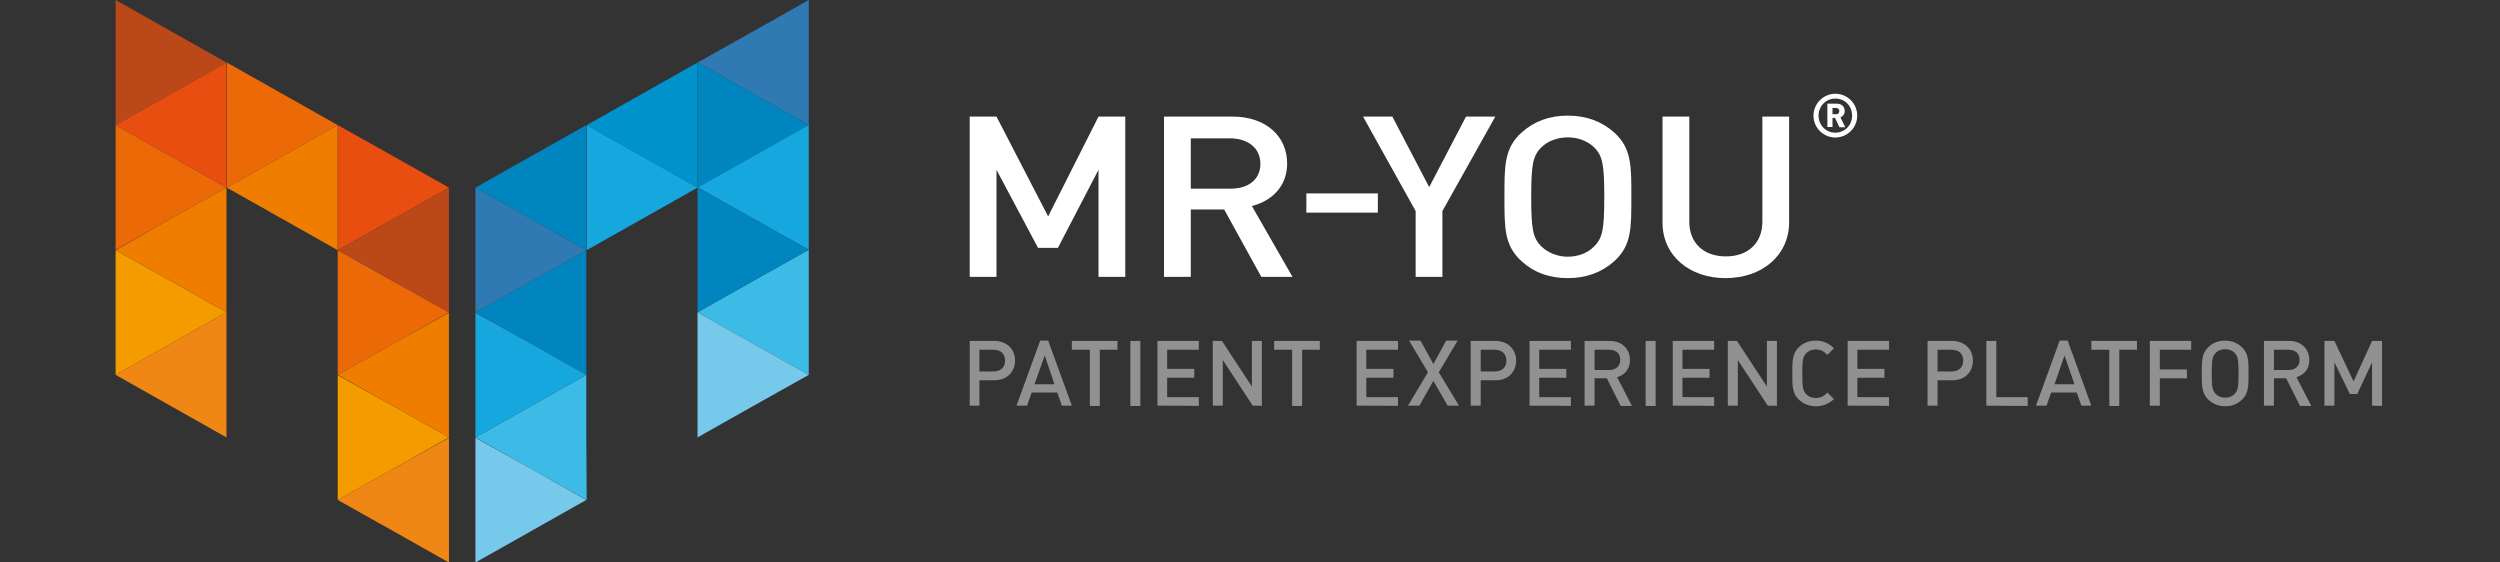 <svg xmlns="http://www.w3.org/2000/svg" width="800" height="180" viewBox="0 0 800 180" fill="none"><rect x="0" y="0" width="800" height="180" fill="#333333" stroke="none"/><g clip-path="url(#clip0_180_10368)"><path d="M318.159 121.692H313.411V129.818H310.307V109.092H318.159C322.176 109.092 324.824 111.74 324.824 115.392C324.824 119.044 322.176 121.692 318.159 121.692ZM317.976 111.922H313.411V118.861H317.976C320.168 118.861 321.628 117.583 321.628 115.392C321.628 113.2 320.168 111.922 317.976 111.922Z" fill="#929191"></path><path d="M339.798 129.817L338.337 125.617H330.12L328.659 129.817H325.281L332.859 109H335.416L342.994 129.817H339.798ZM334.32 113.748L331.033 122.97H337.424L334.32 113.748Z" fill="#929191"></path><path d="M351.941 111.922V129.909H348.746V111.922H342.994V109.092H357.602V111.922H351.941Z" fill="#929191"></path><path d="M361.711 129.818V109.092H364.907V129.909H361.711V129.818Z" fill="#929191"></path><path d="M370.385 129.818V109.092H383.624V111.922H373.489V118.04H382.163V120.87H373.489V127.079H383.624V129.909C383.715 129.818 370.385 129.818 370.385 129.818Z" fill="#929191"></path><path d="M400.881 129.818L391.294 115.209V129.818H388.098V109.092H391.02L400.607 123.7V109.092H403.802V129.909C403.802 129.818 400.881 129.818 400.881 129.818Z" fill="#929191"></path><path d="M416.677 111.922V129.909H413.481V111.922H407.729V109.092H422.338V111.922H416.677Z" fill="#929191"></path><path d="M434.116 129.818V109.092H447.355V111.922H437.22V118.04H445.894V120.87H437.22V127.079H447.355V129.909C447.355 129.818 434.116 129.818 434.116 129.818Z" fill="#929191"></path><path d="M463.242 129.817L458.676 121.874L454.202 129.817H450.55L456.942 119.135L450.916 109H454.568L458.676 116.487L462.785 109H466.437L460.411 119.135L466.894 129.817H463.242Z" fill="#929191"></path><path d="M478.581 121.692H473.833V129.818H470.637V109.092H478.489C482.507 109.092 485.155 111.74 485.155 115.392C485.155 119.044 482.598 121.692 478.581 121.692ZM478.398 111.922H473.833V118.861H478.398C480.589 118.861 482.05 117.583 482.05 115.392C482.05 113.2 480.589 111.922 478.398 111.922Z" fill="#929191"></path><path d="M489.446 129.818V109.092H502.685V111.922H492.551V118.04H501.225V120.87H492.551V127.079H502.685V129.909C502.685 129.818 489.446 129.818 489.446 129.818Z" fill="#929191"></path><path d="M518.572 129.818L514.19 121.053H510.264V129.818H507.068V109.092H515.103C519.029 109.092 521.585 111.648 521.585 115.209C521.585 118.222 519.759 120.048 517.477 120.687L522.224 129.909H518.572V129.818ZM514.92 111.922H510.264V118.405H514.92C517.02 118.405 518.481 117.218 518.481 115.118C518.481 113.018 517.02 111.922 514.92 111.922Z" fill="#929191"></path><path d="M526.607 129.818V109.092H529.803V129.909H526.607V129.818Z" fill="#929191"></path><path d="M535.281 129.818V109.092H548.52V111.922H538.385V118.04H547.059V120.87H538.385V127.079H548.52V129.909C548.52 129.818 535.281 129.818 535.281 129.818Z" fill="#929191"></path><path d="M565.685 129.818L556.098 115.209V129.818H552.902V109.092H555.824L565.411 123.7V109.092H568.607V129.909C568.607 129.818 565.685 129.818 565.685 129.818Z" fill="#929191"></path><path d="M581.024 130C578.833 130 577.007 129.178 575.546 127.809C573.537 125.8 573.537 123.426 573.537 119.5C573.537 115.574 573.537 113.2 575.546 111.191C577.007 109.73 578.833 109 581.024 109C583.581 109 585.315 109.913 586.868 111.465L584.768 113.565C583.672 112.47 582.759 111.83 581.024 111.83C579.837 111.83 578.65 112.287 577.92 113.109C576.915 114.204 576.733 115.391 576.733 119.591C576.733 123.791 576.915 124.978 577.92 126.074C578.65 126.896 579.746 127.352 581.024 127.352C582.759 127.352 583.672 126.713 584.768 125.617L586.868 127.717C585.315 129.087 583.581 130 581.024 130Z" fill="#929191"></path><path d="M591.25 129.818V109.092H604.49V111.922H594.355V118.04H603.029V120.87H594.355V127.079H604.49V129.909C604.49 129.818 591.25 129.818 591.25 129.818Z" fill="#929191"></path><path d="M624.759 121.692H620.012V129.818H616.816V109.092H624.668C628.685 109.092 631.333 111.74 631.333 115.392C631.333 119.044 628.777 121.692 624.759 121.692ZM624.577 111.922H620.012V118.861H624.577C626.768 118.861 628.229 117.583 628.229 115.392C628.229 113.2 626.768 111.922 624.577 111.922Z" fill="#929191"></path><path d="M635.624 129.818V109.092H638.82V127.079H648.863V129.909L635.624 129.818Z" fill="#929191"></path><path d="M666.029 129.817L664.568 125.617H656.35L654.89 129.817H651.511L659.089 109H661.646L669.224 129.817H666.029ZM660.642 113.748L657.446 122.97H663.837L660.642 113.748Z" fill="#929191"></path><path d="M678.172 111.922V129.909H674.976V111.922H669.224V109.092H683.833V111.922H678.172Z" fill="#929191"></path><path d="M691.138 111.922V118.222H699.811V121.053H691.138V129.818H687.942V109.092H701.181V111.922H691.138Z" fill="#929191"></path><path d="M717.524 127.809C716.063 129.27 714.237 130 712.046 130C709.855 130 708.029 129.178 706.568 127.809C704.559 125.8 704.559 123.426 704.559 119.5C704.559 115.574 704.559 113.2 706.568 111.191C708.029 109.73 709.763 109 712.046 109C714.329 109 716.063 109.822 717.524 111.191C719.533 113.2 719.533 115.574 719.533 119.5C719.533 123.426 719.533 125.8 717.524 127.809ZM715.15 113.017C714.42 112.196 713.324 111.739 712.046 111.739C710.768 111.739 709.672 112.196 708.942 113.017C707.937 114.113 707.755 115.3 707.755 119.5C707.755 123.7 707.937 124.796 708.942 125.983C709.672 126.804 710.768 127.261 712.046 127.261C713.324 127.261 714.42 126.804 715.15 125.983C716.155 124.887 716.337 123.7 716.337 119.5C716.337 115.3 716.155 114.113 715.15 113.017Z" fill="#929191"></path><path d="M735.968 129.818L731.585 121.053H727.659V129.818H724.463V109.092H732.498C736.424 109.092 738.981 111.648 738.981 115.209C738.981 118.222 737.155 120.048 734.872 120.687L739.62 129.909H735.968V129.818ZM732.316 111.922H727.659V118.405H732.316C734.416 118.405 735.876 117.218 735.876 115.118C735.876 113.018 734.416 111.922 732.316 111.922Z" fill="#929191"></path><path d="M759.068 129.818V115.94L754.32 126.074H751.946L747.015 115.94V129.818H743.82V109.092H747.015L753.133 122.057L759.068 109.092H762.263V129.909L759.068 129.818Z" fill="#929191"></path><path d="M351.523 88.597V54.334L338.524 79.326H332.175L318.872 54.334V88.597H310.307V37.303H318.872L335.4 69.248L351.523 37.303H360.089V88.597H351.523Z" fill="white"></path><path d="M403.624 88.597L391.733 67.031H381.051V88.597H372.485V37.303H394.353C405.035 37.303 411.888 43.551 411.888 52.318C411.888 59.675 406.95 64.31 400.601 65.923L413.601 88.597H403.624ZM393.748 44.256H381.051V60.38H393.748C399.492 60.38 403.322 57.458 403.322 52.419C403.322 47.38 399.392 44.357 393.748 44.256Z" fill="white"></path><path d="M461.57 67.535V88.597H453.004V67.535L436.174 37.303H445.546L457.337 59.876L469.128 37.303H478.5L461.57 67.535Z" fill="white"></path><path d="M516.593 83.558C512.663 87.085 507.725 89 501.678 89C495.632 89 490.694 87.085 486.864 83.558C481.322 78.519 481.422 72.775 481.422 63C481.422 53.225 481.322 47.481 486.864 42.442C490.795 38.915 495.632 37 501.678 37C507.725 37 512.663 38.915 516.593 42.442C522.135 47.481 522.035 53.124 522.035 63C522.035 72.876 522.135 78.519 516.593 83.558ZM510.042 47.078C508.027 45.163 505.004 43.953 501.678 43.953C498.353 43.953 495.229 45.163 493.314 47.078C490.492 49.798 489.988 52.721 489.988 63C489.988 73.279 490.492 76.201 493.314 78.922C495.329 80.837 498.353 82.147 501.678 82.147C505.004 82.147 508.128 80.938 510.042 78.922C512.864 76.201 513.368 73.279 513.368 63C513.368 52.721 512.864 49.798 510.042 47.078Z" fill="white"></path><path d="M552.166 89C540.677 89 532.011 81.845 532.011 71.264V37.303H540.577V70.962C540.577 77.814 545.212 82.047 552.266 82.047C559.321 82.047 563.956 77.814 563.956 70.962V37.303H572.522V71.264C572.421 81.946 563.654 89 552.166 89Z" fill="white"></path><path d="M258.802 20.014V0L241.068 10.007L223.207 20.014L241.068 30.021L258.802 40.028V20.014Z" fill="#307AB4"></path><path d="M223.207 40.028V20.014L205.473 30.021L187.739 40.028L205.473 50.035L223.207 60.042V40.028Z" fill="#0092CA"></path><path d="M187.612 99.944V80.057L169.878 90.064L152.144 99.944L169.878 109.951L187.612 119.958V99.944Z" fill="#0085BE"></path><path d="M187.612 139.972V119.958L169.878 129.965L152.144 139.972L169.878 149.979L187.739 159.986L187.612 139.972Z" fill="#3BBBE5"></path><path d="M152.144 159.986V180L169.878 169.993L187.612 159.986L169.878 149.979L152.144 140.099V159.986Z" fill="#76C9EA"></path><path d="M152.144 119.958V139.972L169.878 129.965L187.612 119.958L169.878 109.951L152.144 100.07V119.958Z" fill="#15A7DE"></path><path d="M258.802 59.915V39.901L240.941 49.908L223.207 59.915L240.941 69.922L258.802 79.93V59.915Z" fill="#15A7DE"></path><path d="M258.802 99.944V79.93L240.941 89.937L223.207 99.944L240.941 109.951L258.802 119.958V99.944Z" fill="#3BBBE5"></path><path d="M223.207 119.957V139.972L240.941 129.964L258.802 119.957L240.941 109.95L223.207 99.943V119.957Z" fill="#76C9EA"></path><path d="M223.207 79.929V99.943L240.941 89.936L258.802 79.929L240.941 69.922L223.207 59.915V79.929Z" fill="#0085BE"></path><path d="M187.739 60.042V80.056L205.473 70.049L223.207 60.042L205.473 50.035L187.739 40.028V60.042Z" fill="#15A7DE"></path><path d="M187.612 60.042V40.028L169.878 50.035L152.144 60.042L169.878 70.049L187.612 80.056V60.042Z" fill="#0085BE"></path><path d="M152.144 80.056V99.944L169.878 90.063L187.612 80.056L169.878 70.049L152.144 60.042V80.056Z" fill="#307AB4"></path><path d="M223.207 40.028V60.042L241.068 50.035L258.802 40.028L241.068 30.021L223.207 20.014V40.028Z" fill="#0085BE"></path><path d="M37 20.014V0L54.734 10.007L72.468 20.014L54.734 30.021L37 40.028V20.014Z" fill="#BA4818"></path><path d="M37 60.042V40.028L54.734 50.035L72.468 60.042L54.734 69.923L37 79.93V60.042Z" fill="#EB6907"></path><path d="M72.595 40.028V20.014L90.329 30.021L108.063 40.028L90.329 50.035L72.595 60.042V40.028Z" fill="#EB6907"></path><path d="M37 99.944V80.057L54.734 89.937L72.468 99.944L54.734 109.951L37 119.958V99.944Z" fill="#F49B00"></path><path d="M72.468 119.957V139.972L54.734 129.964L37 119.957L54.734 109.95L72.468 99.943V119.957Z" fill="#F08714"></path><path d="M72.468 80.056V99.944L54.734 89.936L37 80.056L54.734 69.922L72.468 60.042V80.056Z" fill="#EE7D00"></path><path d="M108.062 99.944V80.057L125.923 90.064L143.657 99.944L125.923 109.951L108.062 119.958V99.944Z" fill="#EB6907"></path><path d="M108.062 139.971V120.084L125.923 129.964L143.657 139.971L125.923 149.978L108.062 159.985V139.971Z" fill="#F49B00"></path><path d="M143.657 159.986V180L125.923 169.993L108.062 159.986L125.923 149.979L143.657 140.099V159.986Z" fill="#F08714"></path><path d="M143.657 119.958V139.972L125.923 129.965L108.062 119.958L125.923 109.951L143.657 100.07V119.958Z" fill="#EE7D00"></path><path d="M108.063 60.042V80.056L90.329 70.049L72.595 60.042L90.329 50.035L108.063 40.028V60.042Z" fill="#EE7D00"></path><path d="M108.062 60.042V40.028L125.923 50.035L143.657 60.042L125.923 70.049L108.062 80.056V60.042Z" fill="#E74E0F"></path><path d="M143.657 80.056V100.07L125.923 90.063L108.062 80.056L125.923 70.049L143.657 60.042V80.056Z" fill="#BA4818"></path><path d="M72.468 40.028V60.042L54.734 50.035L37 40.028L54.734 30.021L72.468 20.014V40.028Z" fill="#E74E0F"></path><path d="M418.035 68.039V61.892H440.911V68.039H418.035Z" fill="white"></path><path d="M587.307 44C583.398 44 580.307 40.818 580.307 37C580.307 33.182 583.488 30 587.307 30C591.216 30 594.307 33.182 594.307 37C594.307 40.818 591.216 44 587.307 44ZM587.307 31.546C584.307 31.546 581.943 33.909 581.943 37C581.943 40.091 584.307 42.455 587.307 42.455C590.307 42.455 592.67 40.091 592.67 37C592.67 33.909 590.398 31.546 587.307 31.546ZM588.579 40.636L587.216 37.727H586.398V40.636H584.761V33.182H587.852C589.398 33.182 590.307 34.273 590.307 35.545C590.307 36.545 589.67 37.273 588.943 37.545L590.488 40.727H588.579V40.636ZM587.579 34.545H586.398V36.545H587.579C588.216 36.545 588.579 36.091 588.579 35.545C588.579 35 588.216 34.545 587.579 34.545Z" fill="white"></path></g><defs><clipPath id="clip0_180_10368"><rect width="800" height="180" fill="white"></rect></clipPath></defs></svg>